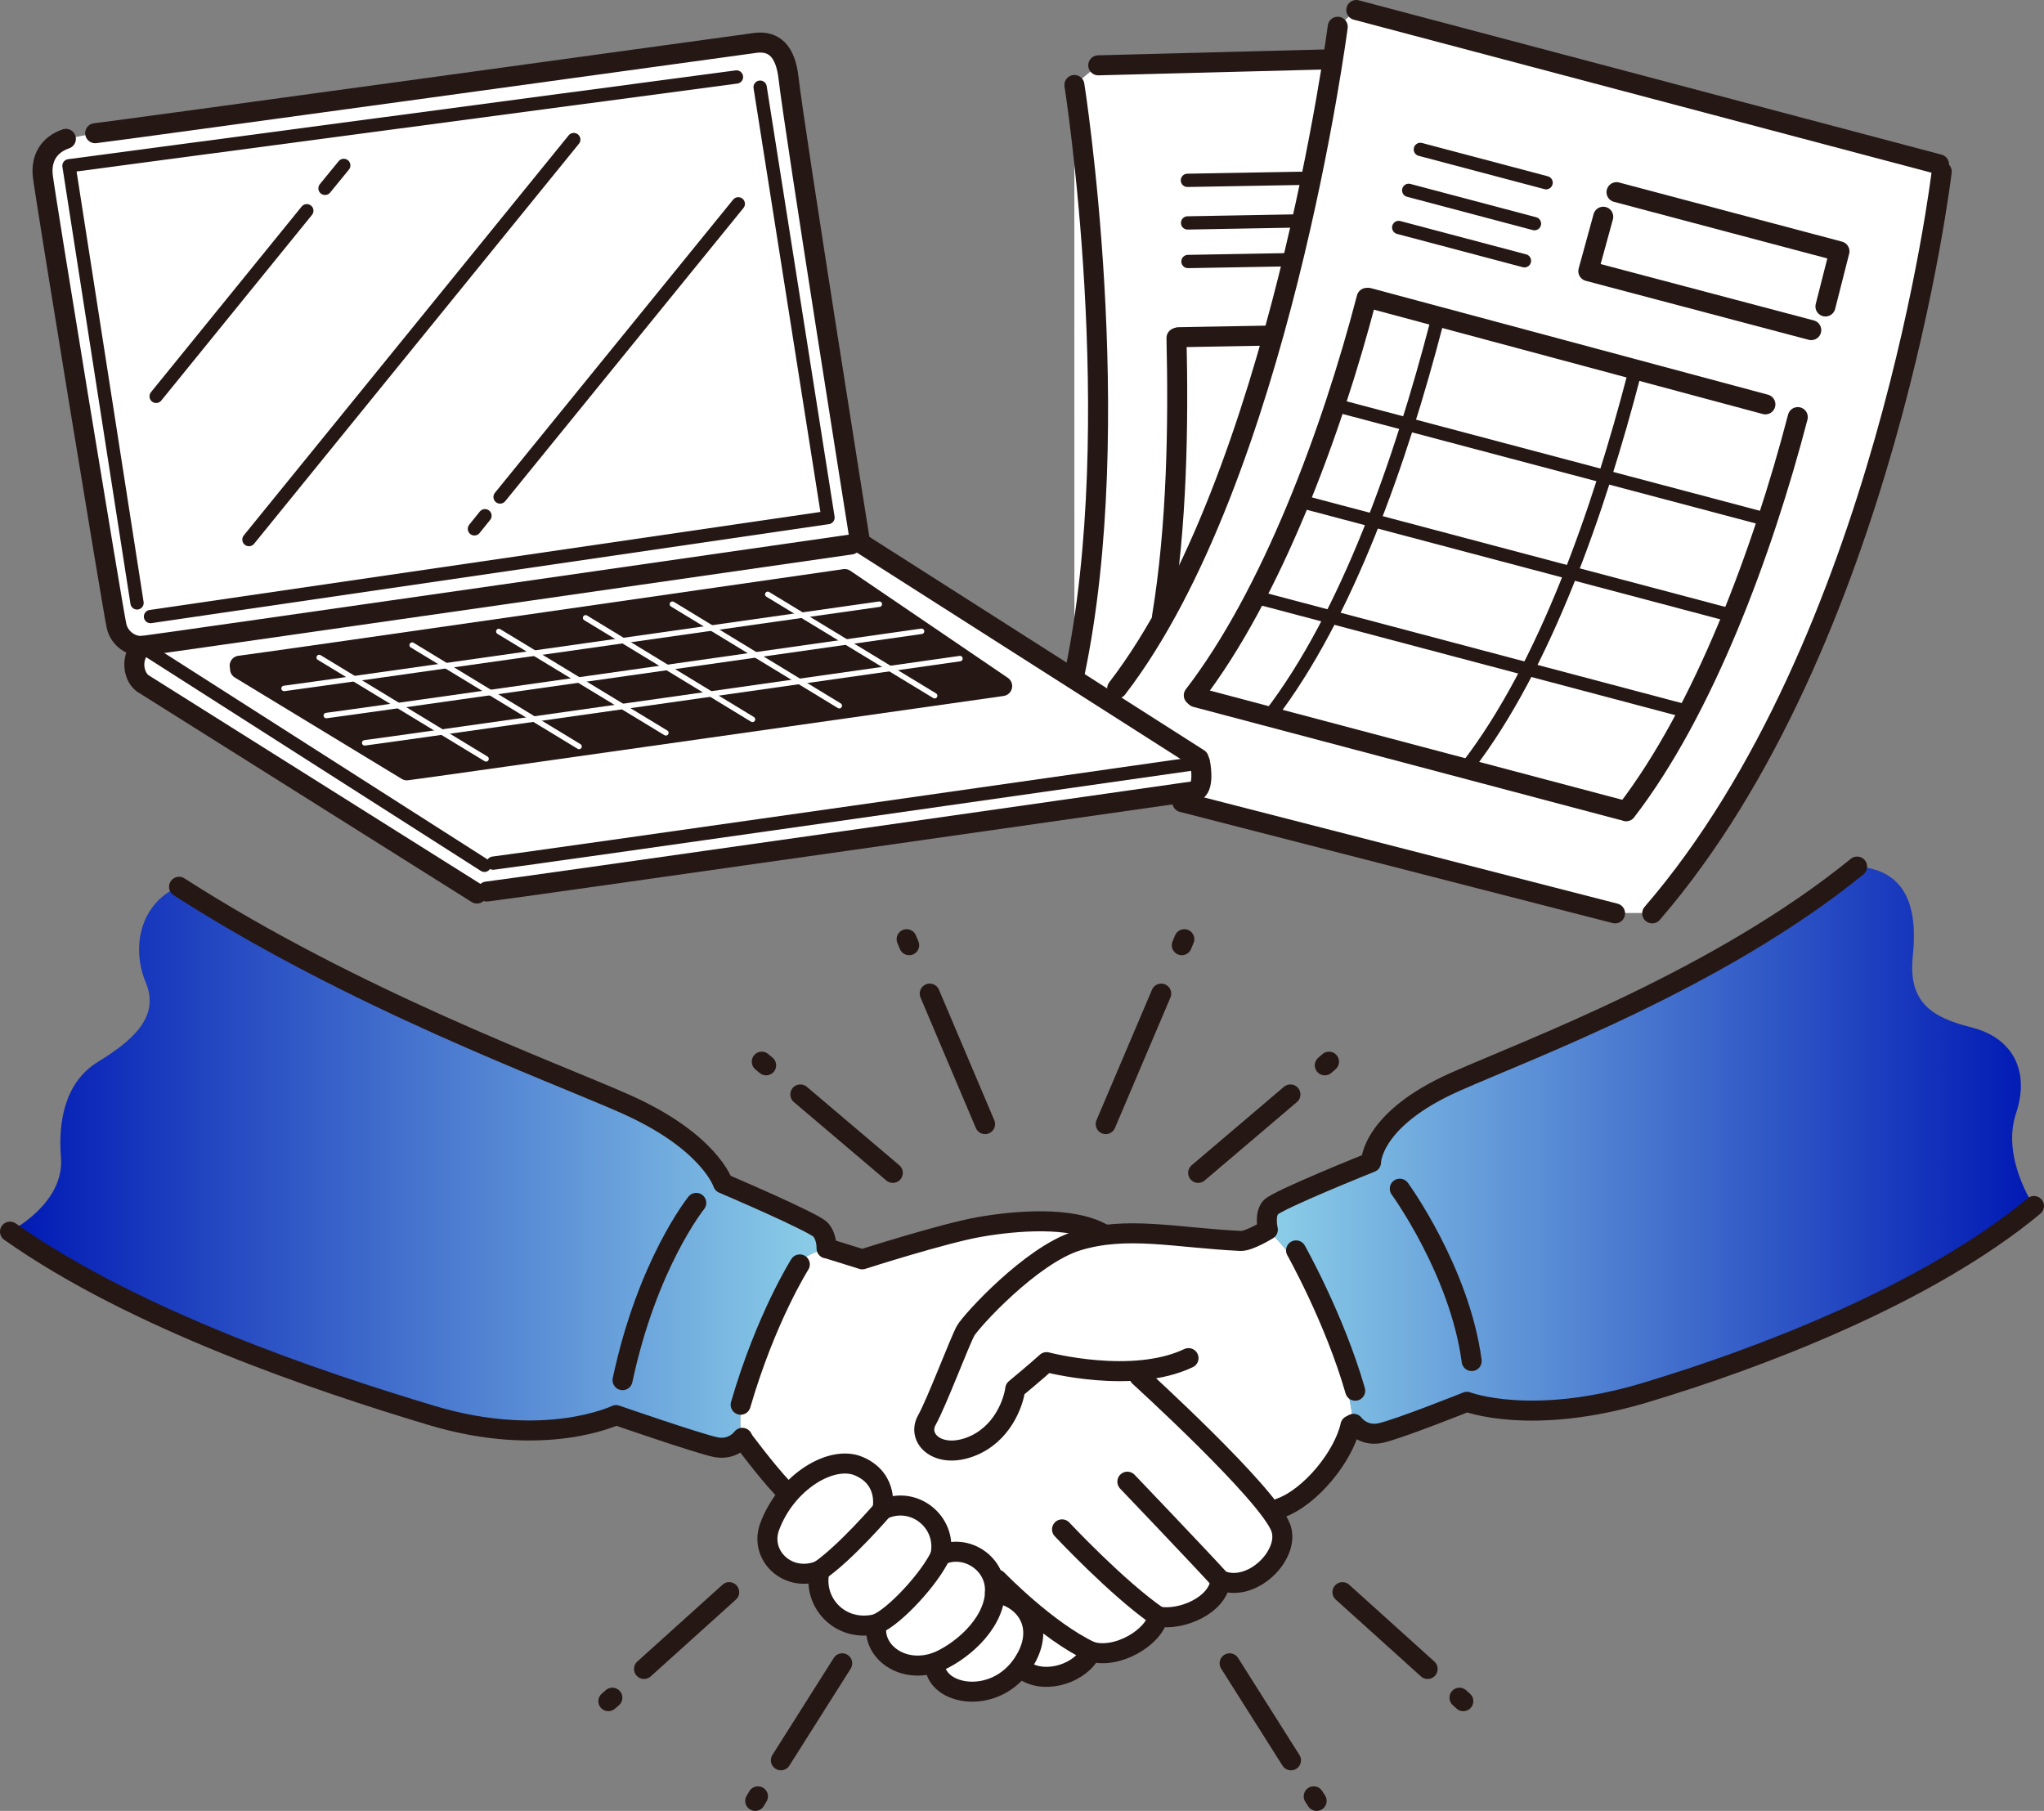 <?xml version="1.0" encoding="UTF-8"?>
<svg id="_レイヤー_1" data-name="レイヤー_1" xmlns="http://www.w3.org/2000/svg" xmlns:xlink="http://www.w3.org/1999/xlink" viewBox="0 0 112.32 99.51">
  <rect x="0" y="0" width="112.32" height="99.51" fill="#808080" stroke="none"/>
  <defs>
    <style>
      .cls-1 {
        fill: url(#_名称未設定グラデーション_26-2);
      }

      .cls-2 {
        stroke: #fff;
        stroke-width: .3px;
      }

      .cls-2, .cls-3, .cls-4 {
        fill: none;
        stroke-linecap: round;
        stroke-linejoin: round;
      }

      .cls-5 {
        fill: #fff;
      }

      .cls-3 {
        stroke-width: 1.1px;
      }

      .cls-3, .cls-4 {
        stroke: #251714;
      }

      .cls-4 {
        stroke-width: .73px;
      }

      .cls-6 {
        fill: #251714;
      }

      .cls-7 {
        fill: url(#_名称未設定グラデーション_26);
      }
    </style>
    <linearGradient id="_名称未設定グラデーション_26" data-name="名称未設定グラデーション 26" x1="69.6" y1="63.2" x2="111.77" y2="63.2" gradientUnits="userSpaceOnUse">
      <stop offset="0" stop-color="#8ccfe8"/>
      <stop offset="1" stop-color="#0019b4"/>
    </linearGradient>
    <linearGradient id="_名称未設定グラデーション_26-2" data-name="名称未設定グラデーション 26" x1="45.42" y1="64.15" x2=".55" y2="64.15" xlink:href="#_名称未設定グラデーション_26"/>
  </defs>
  <path class="cls-5" d="M72.87,72.27c-1.09-2.67-3.21-4.71-3.21-4.71,0,0-1.03.65-1.5.62-2.86-.14-5.18-.59-7.41-.32l-.2-.11c-1.73-.95-4.77-.69-6.72-.35s-6.46,1.78-6.46,1.78l-1.73-.54-.23-.07s0,.02,0,.02c0,0-1.02.3-1.61.8-.59.5-2.38,5.44-2.74,6.49-.1.28-.18.59-.24.9-.17.83-.2,1.68-.03,2.23,0,0,0,.01-.01.02v.02s1.28,1.72,2.24,2.74l.32.33c-.43.51-.81,1.11-1.05,1.78-.59,1.59,1.03,3.11,2.76,2.4-.41,1.72,1.11,3.44,3.14,2.94-.3,1.4,1.29,2.74,3.19,2.13-.07,1.7,2.98,2.36,4.63.3l.33.17c1.2.72,3.07.06,3.62-1.08,1.45.42,3.43-.78,3.68-1.93,1.26.24,3.29-.61,3.43-1.99,1.75.72,3.86-1.45,3.31-2.89-.09-.24-.28-.54-.53-.9l.47-.17c1.69-.59,3.52-2.86,3.89-4.55l.17-.09s-.42-3.31-1.51-5.97Z"/>
  <g>
    <path class="cls-5" d="M3.62,7.63c-.93.32-1.37,1.06-1.27,2.02s3.84,23.78,4.05,24.73c.15.72.84,1.17,1.45,1.11s38.91-5.57,38.91-5.57"/>
    <path class="cls-5" d="M26.76,48.99c.63-.05,38.98-5.53,38.98-5.53.47-.3.2-1.58.2-1.58"/>
    <path class="cls-5" d="M5.23,7.32c.61-.05,36.33-4.97,36.33-4.97.96-.1,1.6.44,1.77,1.93.35,3.04,3.89,25.25,3.89,25.25"/>
    <line class="cls-5" x1="47.3" y1="29.85" x2="65.87" y2="41.69"/>
    <line class="cls-5" x1="74.53" y1=".55" x2="106.55" y2="9.03"/>
    <line class="cls-5" x1="64.97" y1="44.08" x2="88.75" y2="50.19"/>
    <path class="cls-5" d="M73.51,1.47s-3.21,24.77-12.12,36.36"/>
    <line class="cls-5" x1="60.35" y1="3.59" x2="72.72" y2="3.27"/>
    <path class="cls-5" d="M59.04,4.67s2.92,18.52.01,32.35"/>
    <path class="cls-5" d="M47.23,29.53s-3.54-22.21-3.89-25.25c-.17-1.48-.81-2.03-1.77-1.93,0,0-35.72,4.91-36.33,4.97l-1.61.31c-.93.32-1.37,1.06-1.27,2.02s3.84,23.78,4.05,24.73c.15.72.84,1.17,1.45,1.11s38.91-5.57,38.91-5.57"/>
    <path class="cls-5" d="M47.3,29.85l18.58,11.84.07.19s.27,1.28-.2,1.58c0,0-38.35,5.47-38.98,5.53l-.54.12-18.37-11.55c-.54-.41-.68-1.49,0-2.06"/>
    <line class="cls-5" x1="74.53" y1=".55" x2="106.55" y2="9.03"/>
    <line class="cls-5" x1="64.97" y1="44.08" x2="88.75" y2="50.19"/>
    <path class="cls-5" d="M73.51,1.47s-3.21,24.77-12.12,36.36"/>
    <line class="cls-5" x1="60.35" y1="3.59" x2="72.72" y2="3.27"/>
    <path class="cls-5" d="M59.04,4.67s2.92,18.52.01,32.35"/>
    <path class="cls-5" d="M58.64,38.7l.41-1.69c2.91-13.83-.01-32.35-.01-32.35l1.31-1.08,12.37-.32,8.39,8.15-13.17,30.46-9.29-3.18Z"/>
    <path class="cls-5" d="M60.58,38.81l.81-.99c8.91-11.59,12.12-36.36,12.12-36.36l1.03-.92,32.02,8.48.14.39s-3.08,25.9-15.91,40.76h-2.03l-23.78-6.11-4.76-1.33"/>
  </g>
  <g>
    <g>
      <path class="cls-7" d="M111.77,66.27c-5.89,4.88-15.15,8.38-21.38,10.26s-9.78.5-9.78.5c0,0-3.8,1.52-4.76,1.72s-1.47-.51-1.47-.51c0,0-.42-3.31-1.51-5.97s-3.21-4.71-3.21-4.71c0,0-.2-.81.15-1.22s5.52-2.48,5.52-2.48c0,0-.02-2.36,4.62-4.42,4.1-1.82,14.49-5.65,22.09-11.83,2.8.2,3.34,2.36,3.07,4.93-.27,2.57,1.08,3.38,3.24,3.92s3.24,2.3,2.43,4.73c-.81,2.43.98,5.07.98,5.07Z"/>
      <path class="cls-1" d="M.55,67.68c6.89,4.86,16.94,8.23,23.17,10.1,6.23,1.87,10.13-.02,10.13-.02,0,0,4.51,1.56,5.47,1.76s1.47-.51,1.47-.51c-.23-.75-.09-2.08.27-3.13.37-1.05,2.15-5.99,2.74-6.49s1.61-.8,1.61-.8c0,0,.03-.61-.32-1.02s-5.37-2.55-5.37-2.55c0,0-.73-2.31-5.37-4.37-4.1-1.82-14.9-5.75-24.52-11.93-2.13.91-2.63,3.34-1.82,5.27s-.81,3.24-2.63,4.36-2.19,3.28-2.03,5.27c.2,2.53-2.8,4.05-2.8,4.05Z"/>
      <path class="cls-3" d="M65.31,74.63c-3.09,1.47-7.8.22-7.8.22-.56.51-1.72,1.47-1.72,1.47-.1.76-.71,2.53-2.48,3.19-1.77.66-2.94-.46-2.38-1.47s1.82-4.36,2.13-4.91,3.61-4.16,6.12-4.94c2.72-.85,5.45-.17,8.99,0,.47.02,1.5-.62,1.5-.62,0,0-.2-.81.15-1.22s5.52-2.48,5.52-2.48c0,0-.02-2.36,4.62-4.42,4.1-1.82,14.49-5.65,22.09-11.83"/>
      <path class="cls-3" d="M71.22,68.71s2.11,3.74,3.25,7.71"/>
      <path class="cls-3" d="M62.61,75.64s7.06,6.42,7.77,8.31c.54,1.45-1.57,3.61-3.31,2.89-.14,1.38-2.17,2.23-3.43,1.99-.24,1.14-2.23,2.35-3.68,1.93-.54,1.14-2.41,1.81-3.61,1.08"/>
      <path class="cls-3" d="M61.95,81.42s3.92,4.1,5.12,5.42"/>
      <path class="cls-3" d="M58.36,84.04s3.04,3.25,5.28,4.79"/>
      <path class="cls-3" d="M54.8,86.8s2.73,2.83,5.16,3.96"/>
      <path class="cls-3" d="M74.38,78.24s.51.71,1.47.51,4.76-1.72,4.76-1.72c0,0,3.55,1.37,9.78-.5s15.49-5.37,21.38-10.26"/>
      <path class="cls-3" d="M76.92,65.32s3.29,4.51,3.95,9.47"/>
      <path class="cls-3" d="M45.42,68.6s.03-.61-.32-1.02-5.37-2.55-5.37-2.55c0,0-.73-2.31-5.37-4.37-4.1-1.82-14.9-5.75-24.52-11.93"/>
      <path class="cls-3" d="M43.95,69.48s-1.86,2.93-3.25,7.71"/>
      <path class="cls-3" d="M.55,67.68c6.89,4.86,16.94,8.23,23.17,10.1,6.23,1.87,10.13-.02,10.13-.02,0,0,4.51,1.56,5.47,1.76s1.47-.51,1.47-.51"/>
      <path class="cls-3" d="M38.26,66.1s-2.69,3.34-4.05,9.74"/>
      <path class="cls-3" d="M45.65,68.66l1.73.54s4.5-1.44,6.46-1.78,4.99-.6,6.72.35"/>
      <path class="cls-3" d="M45.05,86.3c-1.72.71-3.34-.81-2.76-2.4.91-2.47,3.43-3.99,4.93-3.32,1.66.73,1.27,2.38,1.27,2.38,1.71-.82,3.57.67,3.19,2.5,1.42-.66,3.11.48,2.99,2.06,1.62.25,2.69,1.72,1.77,3.5-1.47,2.84-5.14,2.21-5.07.35-1.9.62-3.49-.73-3.19-2.13-2.03.5-3.55-1.22-3.14-2.94Z"/>
      <path class="cls-3" d="M45.05,86.3c1.42-.98,3.45-3.34,3.45-3.34"/>
      <path class="cls-3" d="M51.69,85.45c-.61,1.32-2.54,3.38-3.5,3.78"/>
      <path class="cls-3" d="M54.68,87.52c-.1,1.82-1.98,3.34-3.29,3.85"/>
      <path class="cls-3" d="M40.79,79.05s1.27,1.72,2.23,2.74"/>
      <path class="cls-3" d="M74.21,78.33c-.37,1.69-2.2,3.96-3.89,4.55"/>
      <line class="cls-3" x1="43.98" y1="60.14" x2="49.06" y2="64.45"/>
      <line class="cls-3" x1="41.86" y1="58.34" x2="42.1" y2="58.54"/>
      <line class="cls-3" x1="51.09" y1="54.6" x2="54.13" y2="61.77"/>
      <line class="cls-3" x1="49.82" y1="51.61" x2="49.96" y2="51.94"/>
      <line class="cls-3" x1="78.45" y1="91.71" x2="73.77" y2="87.49"/>
      <line class="cls-3" x1="80.41" y1="93.48" x2="80.2" y2="93.29"/>
      <line class="cls-3" x1="70.94" y1="96.73" x2="67.57" y2="91.4"/>
      <line class="cls-3" x1="72.35" y1="98.96" x2="72.19" y2="98.71"/>
      <line class="cls-3" x1="35.39" y1="91.71" x2="40.07" y2="87.49"/>
      <line class="cls-3" x1="33.43" y1="93.48" x2="33.65" y2="93.29"/>
      <line class="cls-3" x1="42.91" y1="96.73" x2="46.28" y2="91.4"/>
      <line class="cls-3" x1="41.5" y1="98.96" x2="41.65" y2="98.71"/>
      <line class="cls-3" x1="70.91" y1="60.14" x2="65.84" y2="64.45"/>
      <line class="cls-3" x1="73.03" y1="58.34" x2="72.8" y2="58.54"/>
      <line class="cls-3" x1="63.81" y1="54.6" x2="60.76" y2="61.77"/>
      <line class="cls-3" x1="65.08" y1="51.61" x2="64.94" y2="51.94"/>
    </g>
    <g>
      <g>
        <path class="cls-6" d="M13.17,36.58c.52-.04,33.25-4.76,33.25-4.76l8.65,5.88s-32.19,4.58-32.71,4.63l-9.17-5.57"/>
        <path class="cls-3" d="M3.62,7.63c-.93.32-1.37,1.06-1.27,2.02s3.84,23.78,4.05,24.73c.15.72.84,1.17,1.45,1.11s38.91-5.57,38.91-5.57"/>
        <path class="cls-3" d="M13.17,36.58c.52-.04,33.25-4.76,33.25-4.76l8.65,5.88s-32.19,4.58-32.71,4.63l-9.17-5.57"/>
        <g>
          <line class="cls-2" x1="26.71" y1="41.7" x2="17.54" y2="36.13"/>
          <line class="cls-2" x1="31.82" y1="41.02" x2="22.65" y2="35.45"/>
          <line class="cls-2" x1="36.59" y1="40.27" x2="27.41" y2="34.7"/>
          <line class="cls-2" x1="41.35" y1="39.53" x2="32.18" y2="33.95"/>
          <line class="cls-2" x1="46.12" y1="38.78" x2="36.95" y2="33.2"/>
          <line class="cls-2" x1="51.36" y1="38.23" x2="42.19" y2="32.66"/>
          <path class="cls-2" d="M52.75,36.19s-32.19,4.58-32.71,4.63"/>
          <path class="cls-2" d="M50.64,34.69s-32.19,4.58-32.71,4.63"/>
          <path class="cls-2" d="M48.32,33.2s-32.19,4.58-32.71,4.63"/>
        </g>
        <path class="cls-3" d="M26.76,48.99c.63-.05,38.98-5.53,38.98-5.53.47-.3.2-1.58.2-1.58"/>
        <path class="cls-4" d="M27.1,47.43c.63-.05,38.98-5.53,38.98-5.53"/>
        <path class="cls-3" d="M5.23,7.32c.61-.05,36.33-4.97,36.33-4.97.96-.1,1.6.44,1.77,1.93.35,3.04,3.89,25.25,3.89,25.25"/>
        <polyline class="cls-4" points="40.47 4.23 3.79 9.11 7.53 33.13"/>
        <polyline class="cls-4" points="41.77 4.79 45.5 28.44 8.27 33.88"/>
        <path class="cls-3" d="M7.84,35.49c-.68.57-.54,1.66,0,2.06l18.37,11.55"/>
        <line class="cls-3" x1="47.3" y1="29.85" x2="65.87" y2="41.69"/>
        <line class="cls-4" x1="8.11" y1="35.73" x2="26.62" y2="47.55"/>
        <line class="cls-4" x1="16.86" y1="11.58" x2="8.58" y2="21.78"/>
        <line class="cls-4" x1="31.53" y1="7.67" x2="13.68" y2="29.65"/>
        <line class="cls-4" x1="26.65" y1="28.34" x2="26.07" y2="29.06"/>
        <line class="cls-4" x1="40.57" y1="11.2" x2="27.48" y2="27.31"/>
        <line class="cls-4" x1="18.89" y1="9.09" x2="17.86" y2="10.35"/>
      </g>
      <g>
        <line class="cls-3" x1="74.53" y1=".55" x2="106.55" y2="9.03"/>
        <line class="cls-3" x1="75.21" y1="16.37" x2="97.01" y2="22.22"/>
        <polyline class="cls-3" points="99.53 18.14 87.28 14.9 88.1 11.91"/>
        <polyline class="cls-3" points="88.83 10.56 101.08 13.81 100.31 16.84"/>
        <line class="cls-3" x1="65.71" y1="38.31" x2="89.15" y2="44.52"/>
        <line class="cls-4" x1="68.92" y1="32.79" x2="92.36" y2="39"/>
        <line class="cls-4" x1="71.45" y1="27.54" x2="94.89" y2="33.75"/>
        <line class="cls-4" x1="73.36" y1="22.26" x2="96.8" y2="28.47"/>
        <line class="cls-4" x1="77.41" y1="10.46" x2="84.32" y2="12.29"/>
        <line class="cls-4" x1="78.05" y1="8.21" x2="84.96" y2="10.04"/>
        <line class="cls-4" x1="76.86" y1="12.5" x2="83.77" y2="14.33"/>
        <line class="cls-3" x1="64.97" y1="44.08" x2="88.75" y2="50.19"/>
        <path class="cls-3" d="M73.51,1.47s-3.21,24.77-12.12,36.36"/>
        <path class="cls-3" d="M75.1,16.37c-1.93,7.41-5.24,16.31-9.5,21.84"/>
        <line class="cls-3" x1="60.35" y1="3.59" x2="72.72" y2="3.27"/>
        <line class="cls-3" x1="64.76" y1="18.53" x2="69.8" y2="18.44"/>
        <line class="cls-4" x1="65.26" y1="12.25" x2="71.33" y2="12.14"/>
        <line class="cls-4" x1="65.25" y1="9.91" x2="71.47" y2="9.8"/>
        <line class="cls-4" x1="65.28" y1="14.37" x2="70.91" y2="14.27"/>
        <path class="cls-3" d="M59.04,4.67s2.92,18.52.01,32.35"/>
        <path class="cls-3" d="M64.65,18.57c.11,4.76.03,10.32-.8,15.34"/>
        <path class="cls-4" d="M78.92,17.85c-1.93,7.41-4.88,15.94-9.13,21.47"/>
        <path class="cls-4" d="M89.79,20.62c-1.93,7.41-4.88,15.94-9.13,21.47"/>
        <path class="cls-3" d="M98.79,22.92c-1.93,7.41-5.17,16.13-9.43,21.66"/>
        <path class="cls-3" d="M106.7,9.43s-3.08,25.9-15.91,40.76"/>
      </g>
    </g>
  </g>
</svg>
